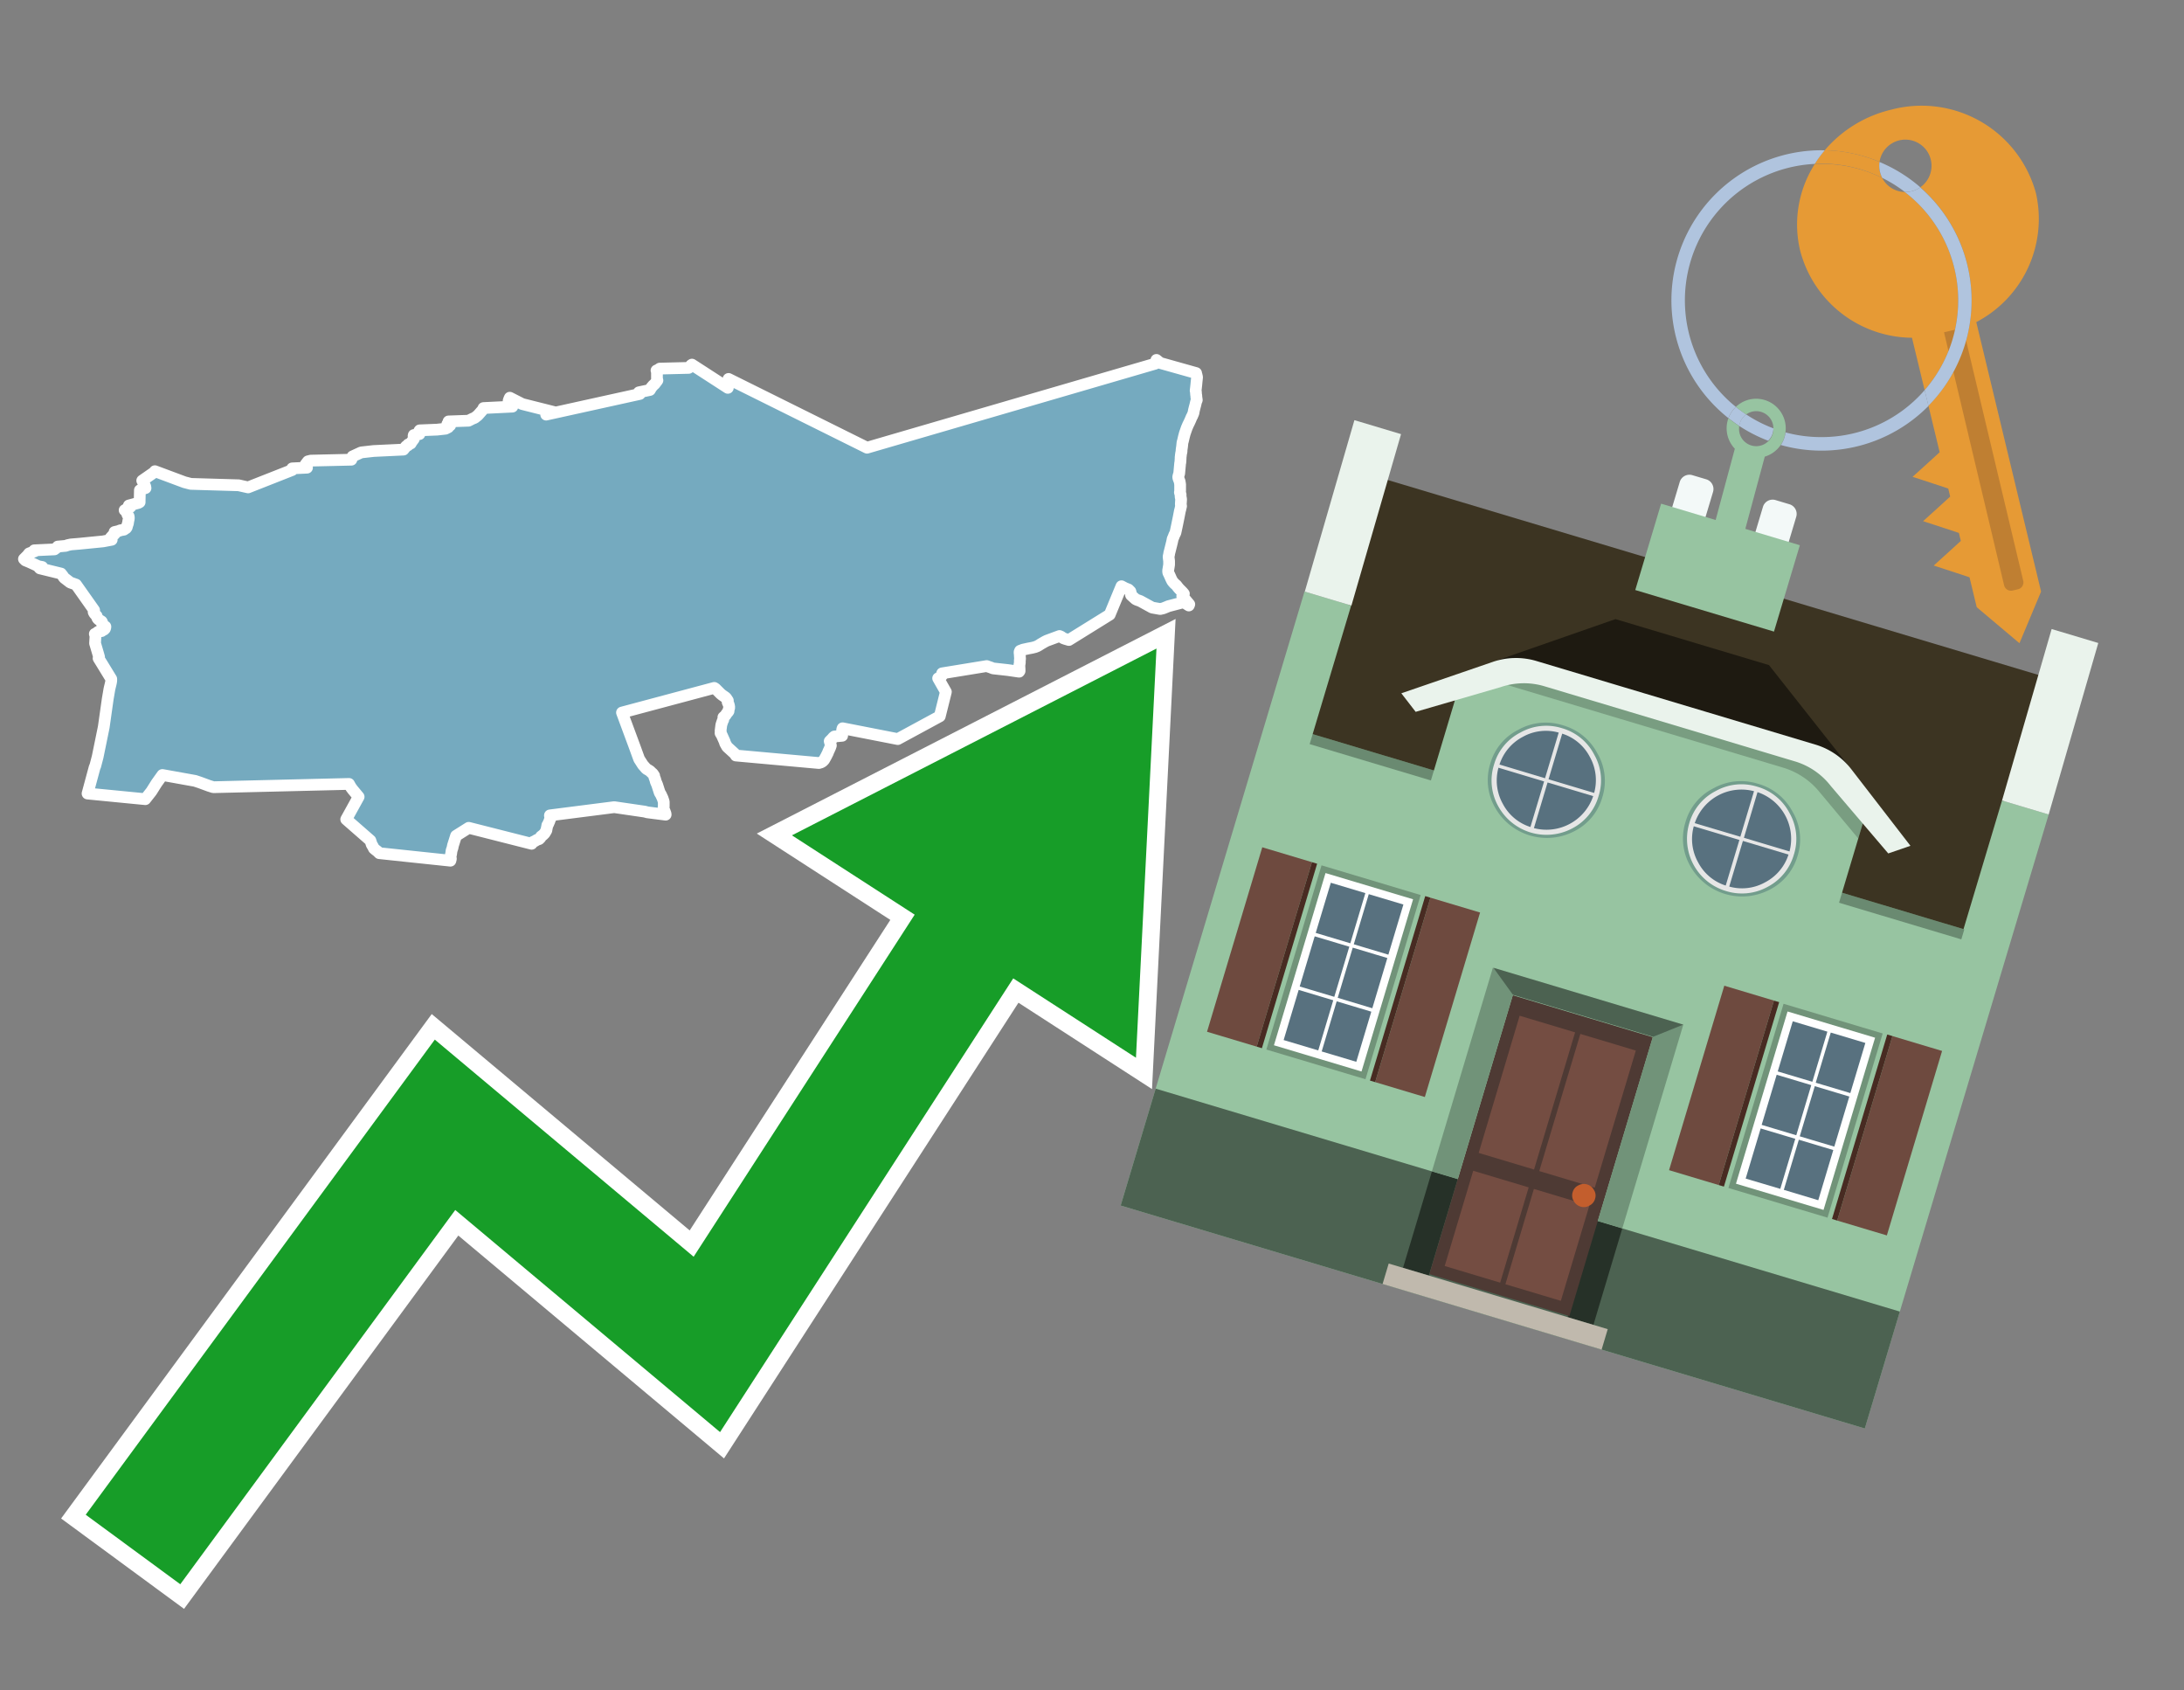 <svg id="Text" xmlns="http://www.w3.org/2000/svg" width="93.05" height="72" viewBox="0 0 93.05 72"><rect x="0" y="0" width="93.05" height="72" fill="#808080" stroke="none"/><polygon points="50.96,15.89 50.96,15.92 50.98,15.97 50.99,16.02 51,16.05 51,16.08 50.98,16.27 50.97,16.38 50.95,16.56 50.94,16.64 50.95,16.67 50.96,16.81 50.97,16.86 50.97,16.91 50.98,16.97 50.99,17.04 50.96,17.11 50.95,17.15 50.93,17.24 50.9,17.35 50.87,17.47 50.86,17.52 50.85,17.58 50.84,17.61 50.79,17.73 50.77,17.76 50.72,17.88 50.67,17.99 50.62,18.09 50.56,18.23 50.48,18.46 50.44,18.61 50.41,18.74 50.4,18.78 50.38,18.85 50.36,19.04 50.35,19.1 50.34,19.18 50.34,19.24 50.32,19.31 50.32,19.34 50.31,19.38 50.31,19.41 50.3,19.48 50.3,19.53 50.29,19.69 50.28,19.73 50.24,20.17 50.23,20.2 50.22,20.23 50.21,20.27 50.2,20.3 50.2,20.33 50.21,20.38 50.23,20.43 50.26,20.51 50.27,20.57 50.28,20.64 50.28,20.92 50.27,20.97 50.28,21.01 50.3,21.06 50.3,21.11 50.3,21.16 50.31,21.2 50.32,21.26 50.32,21.29 50.31,21.45 50.31,21.49 50.32,21.56 50.3,21.64 50.29,21.69 50.27,21.76 50.22,22.02 50.14,22.41 50.08,22.69 50.03,22.79 50,22.87 49.96,22.96 49.95,23.02 49.93,23.11 49.87,23.35 49.83,23.51 49.82,23.54 49.81,23.61 49.79,23.7 49.79,23.74 49.81,23.9 49.81,23.97 49.81,24.02 49.81,24.05 49.78,24.24 49.77,24.29 49.77,24.34 49.77,24.37 49.78,24.4 49.81,24.46 49.86,24.57 49.89,24.64 49.92,24.7 49.94,24.74 49.96,24.77 50.02,24.84 50.05,24.87 50.12,24.93 50.18,25.01 50.24,25.08 50.3,25.14 50.38,25.22 50.44,25.29 50.37,25.39 50.41,25.44 50.46,25.49 50.62,25.68 50.67,25.74 50.65,25.79 50.43,25.65 49.78,25.82 49.71,25.85 49.56,25.91 49.43,25.94 49.09,25.88 48.58,25.6 48.44,25.55 48.38,25.52 48.19,25.35 48.18,25.32 48.18,25.26 48.16,25.19 48.08,25.11 47.93,25.05 47.78,24.97 47.28,26.18 45.54,27.26 45.37,27.21 45.29,27.18 45.21,27.12 45.14,27.09 44.6,27.29 44.52,27.33 44.45,27.37 44.33,27.44 44.27,27.48 44.2,27.52 44.1,27.56 43.98,27.59 43.82,27.62 43.59,27.67 43.46,27.72 43.44,27.77 43.44,27.81 43.45,27.89 43.45,27.93 43.46,28.07 43.45,28.12 43.45,28.17 43.45,28.22 43.44,28.29 43.43,28.33 43.44,28.51 43.44,28.58 43.42,28.61 42.94,28.54 42.31,28.47 42.21,28.43 42.12,28.4 42.04,28.37 40.14,28.68 40.14,28.71 40.16,28.74 40.11,28.8 40.06,28.83 40.04,28.86 39.97,28.89 40.3,29.47 40.04,30.51 38.25,31.48 35.9,31.02 35.89,31.05 35.88,31.08 35.88,31.27 35.88,31.34 35.55,31.37 35.5,31.41 35.47,31.45 35.38,31.54 35.35,31.57 35.38,31.68 35.39,31.71 35.4,31.75 35.37,31.84 35.35,31.88 35.33,31.93 35.3,31.99 35.27,32.07 35.2,32.21 35.15,32.3 35.11,32.37 35.08,32.4 35.05,32.43 34.99,32.47 34.89,32.5 31.35,32.18 31.34,32.15 31.32,32.12 30.98,31.81 30.89,31.65 30.88,31.6 30.75,31.31 30.7,31.23 30.7,31.2 30.71,31.16 30.7,31.13 30.73,30.89 30.74,30.85 30.79,30.7 30.81,30.67 30.82,30.64 30.82,30.61 30.82,30.58 30.82,30.55 30.91,30.47 30.94,30.42 30.96,30.39 31.02,30.32 31.04,30.29 31.04,30.23 31.06,30.18 31.07,30.13 31.06,30.06 31.05,30.03 31.04,29.99 31.01,29.93 31,29.9 31.01,29.84 30.93,29.72 30.89,29.69 30.76,29.6 30.7,29.55 30.56,29.41 30.48,29.33 30.43,29.3 26.5,30.35 27.03,31.78 27.23,32.33 27.39,32.58 27.54,32.75 27.61,32.79 27.69,32.84 27.76,32.91 27.81,32.95 27.83,32.98 27.87,33.04 27.87,33.07 27.89,33.13 27.91,33.18 27.92,33.21 27.94,33.29 28,33.43 28.08,33.68 28.11,33.77 28.15,33.83 28.17,33.87 28.23,34 28.26,34.09 28.27,34.12 28.28,34.16 28.28,34.21 28.28,34.25 28.28,34.3 28.28,34.34 28.27,34.42 28.27,34.45 28.28,34.48 28.31,34.53 28.35,34.64 28.36,34.67 28.36,34.7 27.58,34.6 27.47,34.57 26.17,34.38 23.43,34.73 23.43,34.76 23.44,34.79 23.44,34.84 23.45,34.87 23.42,34.93 23.4,35 23.38,35.03 23.36,35.09 23.34,35.12 23.32,35.15 23.31,35.21 23.29,35.3 23.28,35.36 23.27,35.39 23.24,35.43 23.22,35.47 23.2,35.5 23.17,35.53 23.14,35.56 23.05,35.63 23.04,35.66 23.02,35.69 22.97,35.74 22.88,35.77 22.78,35.83 22.71,35.86 22.68,35.89 22.65,35.94 19.97,35.26 19.43,35.6 19.3,36.01 19.28,36.11 19.26,36.17 19.24,36.23 19.22,36.37 19.2,36.46 19.2,36.51 19.21,36.58 19.19,36.66 16.16,36.34 16.11,36.29 16.08,36.26 16,36.2 15.93,36.14 15.88,36.04 15.84,35.98 15.78,35.8 14.75,34.9 15.28,33.94 15.03,33.64 15,33.6 14.97,33.56 14.93,33.5 14.87,33.39 9.09,33.53 8.9,33.47 8.52,33.33 8.31,33.26 6.92,33.01 6.67,33.36 6.45,33.71 6.19,34.04 3.73,33.8 4.03,32.69 4.06,32.62 4.16,32.24 4.42,30.97 4.45,30.76 4.59,29.77 4.66,29.36 4.68,29.27 4.7,29.19 4.71,29.15 4.73,29.06 4.74,28.99 4.74,28.96 4.74,28.92 4.33,28.25 4.2,28.04 4.22,27.98 4.18,27.84 4.05,27.4 4.07,27.06 4.05,27.03 4.04,27 4.12,26.97 4.14,26.94 4.18,26.91 4.33,26.88 4.35,26.85 4.43,26.82 4.47,26.78 4.49,26.72 4.49,26.69 4.43,26.66 4.39,26.63 4.35,26.58 4.36,26.54 4.35,26.5 4.33,26.47 4.25,26.42 4.19,26.38 4.15,26.33 4.13,26.28 4.12,26.24 4.03,26.14 4.01,26.11 3.99,26.07 4.01,26.03 4.01,25.99 3.24,24.9 2.99,24.81 2.73,24.61 2.67,24.52 2.6,24.43 1.7,24.21 1.67,24.18 1.8,24.15 1.64,24.12 1.25,23.94 1.08,23.87 1.05,23.84 1.02,23.81 1.17,23.66 1.24,23.57 1.48,23.48 1.46,23.44 2.32,23.4 2.44,23.31 2.46,23.28 2.8,23.25 2.88,23.22 3.02,23.19 3.38,23.16 4.39,23.06 4.76,22.99 4.71,22.91 4.79,22.82 4.88,22.75 4.88,22.66 5.05,22.62 5.12,22.59 5.28,22.56 5.32,22.53 5.37,22.5 5.4,22.46 5.43,22.35 5.45,22.3 5.46,22.23 5.47,22.17 5.48,22.13 5.49,22.06 5.48,21.99 5.46,21.96 5.43,21.92 5.42,21.88 5.41,21.82 5.38,21.79 5.31,21.73 5.56,21.59 5.49,21.53 5.9,21.42 5.95,21.39 5.95,21.33 5.96,20.88 6.03,20.84 6.2,20.79 6.19,20.73 6.18,20.7 6.06,20.47 6.55,20.13 6.58,20.1 6.6,20.07 7.86,20.54 8.13,20.61 10.17,20.67 10.57,20.76 12.45,20.02 12.45,19.99 12.45,19.95 13.08,19.92 13.07,19.87 13.06,19.84 13.05,19.81 13.02,19.78 13.12,19.65 13.24,19.62 14.97,19.58 15.02,19.44 15.39,19.27 15.92,19.21 17.19,19.15 17.3,19.01 17.38,18.97 17.39,18.93 17.5,18.89 17.54,18.82 17.63,18.7 17.64,18.65 17.62,18.57 17.63,18.53 17.87,18.49 17.86,18.41 17.86,18.36 17.88,18.33 18.62,18.3 18.98,18.26 19.1,18.2 19.09,18.15 19.06,18.06 19.18,18.12 19.17,18.03 19.11,17.95 19.96,17.92 20.14,17.83 20.22,17.8 20.36,17.69 20.58,17.44 20.59,17.41 20.6,17.38 21.83,17.32 21.81,17.29 21.77,17.18 21.67,17.07 21.69,17.01 21.72,16.94 22.25,17.21 23.6,17.55 23.27,17.66 27.26,16.78 27.25,16.74 27.22,16.71 27.69,16.61 27.76,16.49 27.8,16.45 27.82,16.42 27.9,16.35 27.92,16.32 27.99,16.23 28.01,16.2 28,16.17 27.99,16.11 27.99,15.86 28.01,15.82 27.97,15.78 28.04,15.75 28.11,15.7 29.34,15.67 29.38,15.64 29.43,15.6 29.44,15.56 29.48,15.53 31.01,16.52 31.04,16.14 36.94,19.07 49.22,15.49 49.24,15.43 49.26,15.38 49.27,15.33 49.43,15.46 " fill="#75aabf" stroke="#fff" stroke-linejoin="round" stroke-width="0.5"/><polygon points="49.272 27.624 33.741 35.58 38.97 38.959 29.553 53.529 18.525 44.281 3.652 64.518 7.681 67.479 19.396 51.538 30.678 60.999 43.169 41.673 48.398 45.053 49.272 27.624" fill="none" stroke="#fff" stroke-miterlimit="10" stroke-width="1.5"/><polygon points="49.272 27.624 33.741 35.58 38.97 38.959 29.553 53.529 18.525 44.281 3.652 64.518 7.681 67.479 19.396 51.538 30.678 60.999 43.169 41.673 48.398 45.053 49.272 27.624" fill="#179d28"/><path d="M80.19,7.577a1.16,1.16,0,0,1-.094-.251,1.114,1.114,0,0,1-.018-.429A6.367,6.367,0,0,0,77.743,6.4a5.269,5.269,0,0,0-.423.577c.1,0,.192-.007.288-.007A5.794,5.794,0,0,1,80.19,7.577Z" fill="#e69a35"/><path d="M77.608,6.4A6.394,6.394,0,0,0,73.64,17.81a1.26,1.26,0,0,1,.317-.48A5.821,5.821,0,0,1,77.32,6.981a5.269,5.269,0,0,1,.423-.577Z" fill="#b0c4de"/><path d="M84.2,13.72a4.962,4.962,0,0,0,2.545-5.48,5.047,5.047,0,0,0-6.179-3.566A5.322,5.322,0,0,0,77.743,6.4a6.367,6.367,0,0,1,2.335.493,1.114,1.114,0,1,1,1.736,1.084,6.392,6.392,0,0,1,.347,9.3l.479,1.985-.438.4-.716.648.92.3.6.2.082.341-.438.4-.716.648.92.3.605.2.082.341-.438.4-.716.649.92.3.605.2.307,1.274,1.821,1.534.921-2.2Z" fill="#e69a35"/><path d="M81.154,8.179a1.115,1.115,0,0,1-.964-.6,5.794,5.794,0,0,0-2.582-.6c-.1,0-.192,0-.288.007a4.783,4.783,0,0,0-.625,3.685,4.962,4.962,0,0,0,4.765,3.715L82,16.617a5.82,5.82,0,0,0-.846-8.438Z" fill="#e69a35"/><path d="M74.1,18.142a6.386,6.386,0,0,0,1.232.63.73.73,0,0,0,.224-.527h0a5.783,5.783,0,0,1-1.159-.593A.733.733,0,0,0,74.1,18.142Z" fill="#b0c4de"/><path d="M74.4,17.652q-.228-.152-.44-.322a1.26,1.26,0,0,0-.317.48c.148.117.3.228.46.332A.733.733,0,0,1,74.4,17.652Z" fill="#b0c4de"/><path d="M74.824,16.984a1.257,1.257,0,0,0-.867.346c.141.114.288.222.44.322a.731.731,0,0,1,1.159.593h0a.732.732,0,1,1-1.463,0,.7.7,0,0,1,.007-.1c-.158-.1-.312-.215-.46-.332a1.258,1.258,0,0,0,.273,1.3l-.979,3.635,1.275.341.98-3.639a1.266,1.266,0,0,0,.681-.5,1.249,1.249,0,0,0,.2-.538,1.328,1.328,0,0,0,.012-.168A1.262,1.262,0,0,0,74.824,16.984Z" fill="#97c4a1"/><path d="M85.974,25.1l-.226.053a.3.3,0,0,1-.362-.223l-2.56-10.777.81-.193L86.2,24.736A.3.3,0,0,1,85.974,25.1Z" fill="#bf7f32"/><path d="M80.1,7.326a1.16,1.16,0,0,0,.094.251,5.833,5.833,0,0,1,.964.6,1.137,1.137,0,0,0,.287-.031,1.108,1.108,0,0,0,.373-.167A6.371,6.371,0,0,0,80.078,6.9,1.114,1.114,0,0,0,80.1,7.326Z" fill="#b0c4de"/><path d="M77.608,18.618a5.836,5.836,0,0,1-1.534-.2,1.24,1.24,0,0,1-.2.537,6.4,6.4,0,0,0,6.291-1.666L82,16.617A5.807,5.807,0,0,1,77.608,18.618Z" fill="#b0c4de"/><path d="M81.814,7.981a1.108,1.108,0,0,1-.373.167,1.137,1.137,0,0,1-.287.031A5.82,5.82,0,0,1,82,16.617l.161.667a6.392,6.392,0,0,0-.347-9.3Z" fill="#b0c4de"/><polygon points="83.79 39.753 55.78 31.364 58.988 20.404 86.964 28.783 83.79 39.753 83.79 39.753" fill="#3c3422" fill-rule="evenodd"/><polygon points="81.705 53.32 87.284 34.692 85.297 34.097 83.656 39.575 55.926 31.269 57.567 25.791 55.579 25.196 47.746 51.348 79.451 60.844 81.705 53.32" fill="#97c4a1" fill-rule="evenodd"/><rect x="69.522" y="21.148" width="0.444" height="28.983" transform="translate(15.592 92.226) rotate(-73.326)" opacity="0.3"/><polygon points="87.284 34.692 85.297 34.097 87.411 26.793 89.398 27.388 87.284 34.692 87.284 34.692" fill="#eaf3ec" fill-rule="evenodd"/><polygon points="57.578 25.794 55.591 25.199 57.705 17.896 59.692 18.491 57.578 25.794 57.578 25.794" fill="#eaf3ec" fill-rule="evenodd"/><polygon points="79.451 60.844 80.943 55.865 49.238 46.369 47.747 51.348 79.451 60.844 79.451 60.844" fill="#4c6251" fill-rule="evenodd"/><path d="M71.566,20.528l-.522,1.743,1.418.425.523-1.744a.432.432,0,0,0-.289-.536l-.593-.177A.431.431,0,0,0,71.566,20.528Z" fill="#f3f9f8" fill-rule="evenodd"/><path d="M75.111,21.589l-.522,1.743,1.418.425.522-1.743a.43.43,0,0,0-.289-.536l-.593-.178A.43.43,0,0,0,75.111,21.589Z" fill="#f3f9f8" fill-rule="evenodd"/><polygon points="75.368 28.329 68.829 26.37 63.807 28.121 78.733 32.591 75.368 28.329" fill="#1e1a11"/><polygon points="78.248 32.422 64.442 28.287 62.236 28.998 60.064 36.247 77.453 41.455 79.651 34.116 78.248 32.422" fill="#97c4a1"/><path d="M77.74,32.516S65.088,28.725,65,28.7l-.938.43,11.892,3.562a3.175,3.175,0,0,1,1.532,1l1.685,2.02.327-1.09Z" fill-rule="evenodd" opacity="0.2"/><path d="M77.35,31.716,65.458,28.154a3.041,3.041,0,0,0-1.854.037l-3.9,1.339.611.79,3.626-1.054a3.045,3.045,0,0,1,1.855-.037l10.673,3.2A3.028,3.028,0,0,1,78,33.477l2.45,2.874.945-.325-2.518-3.26A3.036,3.036,0,0,0,77.35,31.716Z" fill="#eaf3ec"/><polygon points="76.683 23.223 70.773 21.453 69.671 25.132 75.581 26.902 76.683 23.223 76.683 23.223" fill="#97c4a1" fill-rule="evenodd"/><g id="Symbol_9_0_Layer2_0_MEMBER_8_MEMBER_21_MEMBER_0_FILL" data-name="Symbol 9 0 Layer2 0 MEMBER 8 MEMBER 21 MEMBER 0 FILL"><path d="M66.584,30.892a2.39,2.39,0,0,0-1.891.189,2.317,2.317,0,0,0-1.2,1.448A2.345,2.345,0,0,0,63.7,34.4a2.528,2.528,0,0,0,3.367,1.008,2.339,2.339,0,0,0,1.2-1.447,2.313,2.313,0,0,0-.208-1.87A2.394,2.394,0,0,0,66.584,30.892Z" fill="#729d8c"/></g><g id="Symbol_9_0_Layer2_0_MEMBER_8_MEMBER_21_MEMBER_1_FILL" data-name="Symbol 9 0 Layer2 0 MEMBER 8 MEMBER 21 MEMBER 1 FILL"><path d="M66.547,31.016a2.241,2.241,0,0,0-1.769.185,2.213,2.213,0,0,0-1.127,1.376,2.239,2.239,0,0,0,.185,1.768,2.341,2.341,0,0,0,3.145.942,2.234,2.234,0,0,0,1.126-1.376,2.207,2.207,0,0,0-.185-1.768A2.237,2.237,0,0,0,66.547,31.016Z" fill="#e6e6e6"/></g><g id="Symbol_9_0_Layer2_0_MEMBER_8_MEMBER_21_MEMBER_2_MEMBER_0_FILL" data-name="Symbol 9 0 Layer2 0 MEMBER 8 MEMBER 21 MEMBER 2 MEMBER 0 FILL"><path d="M65.787,33.284,63.843,32.7a2.036,2.036,0,0,0,.186,1.539,2.015,2.015,0,0,0,1.175.986Z" fill="#58717f"/></g><g id="Symbol_9_0_Layer2_0_MEMBER_8_MEMBER_21_MEMBER_2_MEMBER_1_FILL" data-name="Symbol 9 0 Layer2 0 MEMBER 8 MEMBER 21 MEMBER 2 MEMBER 1 FILL"><path d="M65.827,33.148l.582-1.944a2.01,2.01,0,0,0-1.523.178,2.037,2.037,0,0,0-1,1.183Z" fill="#58717f"/></g><g id="Symbol_9_0_Layer2_0_MEMBER_8_MEMBER_21_MEMBER_2_MEMBER_2_FILL" data-name="Symbol 9 0 Layer2 0 MEMBER 8 MEMBER 21 MEMBER 2 MEMBER 2 FILL"><path d="M67.878,33.91l-1.943-.582-.582,1.944a2.1,2.1,0,0,0,2.525-1.362Z" fill="#58717f"/></g><g id="Symbol_9_0_Layer2_0_MEMBER_8_MEMBER_21_MEMBER_2_MEMBER_3_FILL" data-name="Symbol 9 0 Layer2 0 MEMBER 8 MEMBER 21 MEMBER 2 MEMBER 3 FILL"><path d="M66.558,31.249l-.582,1.943,1.943.582a2.031,2.031,0,0,0-.186-1.539A2.009,2.009,0,0,0,66.558,31.249Z" fill="#58717f"/></g><g id="Symbol_9_0_Layer2_0_MEMBER_8_MEMBER_21_MEMBER_0_FILL-2" data-name="Symbol 9 0 Layer2 0 MEMBER 8 MEMBER 21 MEMBER 0 FILL"><path d="M74.9,33.384a2.4,2.4,0,0,0-1.891.189,2.316,2.316,0,0,0-1.2,1.448,2.341,2.341,0,0,0,.209,1.87A2.527,2.527,0,0,0,75.387,37.9a2.345,2.345,0,0,0,1.2-1.447,2.314,2.314,0,0,0-.209-1.87A2.389,2.389,0,0,0,74.9,33.384Z" fill="#729d8c"/></g><g id="Symbol_9_0_Layer2_0_MEMBER_8_MEMBER_21_MEMBER_1_FILL-2" data-name="Symbol 9 0 Layer2 0 MEMBER 8 MEMBER 21 MEMBER 1 FILL"><path d="M74.867,33.508a2.239,2.239,0,0,0-1.768.185,2.21,2.21,0,0,0-1.127,1.376,2.316,2.316,0,0,0,1.564,2.883,2.261,2.261,0,0,0,1.765-.173A2.237,2.237,0,0,0,76.428,36.4a2.209,2.209,0,0,0-.185-1.769A2.239,2.239,0,0,0,74.867,33.508Z" fill="#e6e6e6"/></g><g id="Symbol_9_0_Layer2_0_MEMBER_8_MEMBER_21_MEMBER_2_MEMBER_0_FILL-2" data-name="Symbol 9 0 Layer2 0 MEMBER 8 MEMBER 21 MEMBER 2 MEMBER 0 FILL"><path d="M74.107,35.776l-1.943-.582a2.031,2.031,0,0,0,.186,1.539,2.009,2.009,0,0,0,1.175.986Z" fill="#58717f"/></g><g id="Symbol_9_0_Layer2_0_MEMBER_8_MEMBER_21_MEMBER_2_MEMBER_1_FILL-2" data-name="Symbol 9 0 Layer2 0 MEMBER 8 MEMBER 21 MEMBER 2 MEMBER 1 FILL"><path d="M74.148,35.64,74.73,33.7a2.1,2.1,0,0,0-2.525,1.362Z" fill="#58717f"/></g><g id="Symbol_9_0_Layer2_0_MEMBER_8_MEMBER_21_MEMBER_2_MEMBER_2_FILL-2" data-name="Symbol 9 0 Layer2 0 MEMBER 8 MEMBER 21 MEMBER 2 MEMBER 2 FILL"><path d="M76.2,36.4l-1.943-.582-.582,1.944a2.015,2.015,0,0,0,1.523-.178A2.036,2.036,0,0,0,76.2,36.4Z" fill="#58717f"/></g><g id="Symbol_9_0_Layer2_0_MEMBER_8_MEMBER_21_MEMBER_2_MEMBER_3_FILL-2" data-name="Symbol 9 0 Layer2 0 MEMBER 8 MEMBER 21 MEMBER 2 MEMBER 3 FILL"><path d="M74.879,33.741,74.3,35.684l1.943.582a2.1,2.1,0,0,0-1.361-2.525Z" fill="#58717f"/></g><polygon points="51.426 43.946 53.542 44.58 55.896 36.723 53.78 36.089 51.426 43.946 51.426 43.946" fill="#6e4a3f" fill-rule="evenodd"/><polygon points="53.542 44.58 53.764 44.647 56.117 36.789 55.896 36.723 53.542 44.58 53.542 44.58" fill="#482b22" fill-rule="evenodd"/><polygon points="60.706 46.726 58.59 46.092 60.943 38.235 63.059 38.868 60.706 46.726 60.706 46.726" fill="#6e4a3f" fill-rule="evenodd"/><polygon points="58.59 46.092 58.368 46.026 60.722 38.168 60.943 38.235 58.59 46.092 58.59 46.092" fill="#482b22" fill-rule="evenodd"/><rect x="53.146" y="39.209" width="8.19" height="4.408" transform="translate(1.145 84.365) rotate(-73.326)" fill="#719379"/><polygon points="60.205 38.304 56.474 37.187 54.277 44.522 58.008 45.639 60.205 38.304 60.205 38.304" fill="#fff" fill-rule="evenodd"/><path d="M59.792,38.527l-.64,2.136-1.474-.442.639-2.135,1.475.441Zm-1.621-.485-.64,2.136-1.474-.442L56.7,37.6l1.474.442Zm-2.158,1.84,1.475.441-.64,2.136-1.474-.441.639-2.136Zm-.683,2.282,1.474.441-.639,2.136L54.69,44.3l.64-2.135Zm.981,2.621.639-2.136,1.475.442-.64,2.135-1.474-.441Zm2.158-1.84L56.994,42.5l.64-2.136,1.474.442-.639,2.136Z" fill="#58717f" fill-rule="evenodd"/><polygon points="80.39 52.621 78.274 51.988 80.628 44.13 82.743 44.764 80.39 52.621 80.39 52.621" fill="#6e4a3f" fill-rule="evenodd"/><polygon points="78.274 51.988 78.053 51.921 80.406 44.064 80.628 44.13 78.274 51.988 78.274 51.988" fill="#482b22" fill-rule="evenodd"/><polygon points="71.111 49.842 73.227 50.476 75.58 42.619 73.464 41.985 71.111 49.842 71.111 49.842" fill="#6e4a3f" fill-rule="evenodd"/><polygon points="73.227 50.476 73.448 50.542 75.802 42.685 75.58 42.619 73.227 50.476 73.227 50.476" fill="#482b22" fill-rule="evenodd"/><rect x="72.83" y="45.105" width="8.19" height="4.408" transform="translate(9.534 107.426) rotate(-73.326)" fill="#719379"/><polygon points="76.159 43.083 79.889 44.2 77.692 51.535 73.962 50.418 76.159 43.083 76.159 43.083" fill="#fff" fill-rule="evenodd"/><path d="M76.381,43.5l1.475.442-.64,2.135-1.475-.441.64-2.136ZM78,43.981l1.474.442-.64,2.136-1.474-.442L78,43.981Zm.791,2.724-.64,2.135L76.679,48.4l.64-2.136,1.474.442Zm-.684,2.282-.639,2.135L76,50.68l.64-2.135,1.474.442Zm-2.26,1.65L74.375,50.2l.639-2.135,1.475.441-.64,2.136Zm-.791-2.724.64-2.135,1.474.441-.639,2.136-1.475-.442Z" fill="#58717f" fill-rule="evenodd"/><polygon points="67.888 56.431 69.118 52.323 68.019 51.994 66.789 56.102 67.888 56.431 67.888 56.431" fill="#263128" fill-rule="evenodd"/><polygon points="60.877 54.331 62.108 50.223 61.007 49.894 59.776 54.002 60.877 54.331 60.877 54.331" fill="#263128" fill-rule="evenodd"/><g id="Symbol_9_0_Layer2_0_MEMBER_8_MEMBER_12_MEMBER_0_FILL" data-name="Symbol 9 0 Layer2 0 MEMBER 8 MEMBER 12 MEMBER 0 FILL"><path d="M70.418,44.178l-5.965-1.786L60.9,54.27l5.964,1.786Z" fill="#4e3a34"/></g><g id="Symbol_9_0_Layer2_0_MEMBER_8_MEMBER_12_MEMBER_1_MEMBER_0_FILL" data-name="Symbol 9 0 Layer2 0 MEMBER 8 MEMBER 12 MEMBER 1 MEMBER 0 FILL"><path d="M65.358,49.815l1.75-5.843-2.363-.708L63,49.107Z" fill="#744d42"/></g><g id="Symbol_9_0_Layer2_0_MEMBER_8_MEMBER_12_MEMBER_1_MEMBER_1_FILL" data-name="Symbol 9 0 Layer2 0 MEMBER 8 MEMBER 12 MEMBER 1 MEMBER 1 FILL"><path d="M67.331,44.039l-1.75,5.842,2.364.708,1.75-5.842Z" fill="#744d42"/></g><g id="Symbol_9_0_Layer2_0_MEMBER_8_MEMBER_12_MEMBER_2_MEMBER_0_FILL" data-name="Symbol 9 0 Layer2 0 MEMBER 8 MEMBER 12 MEMBER 2 MEMBER 0 FILL"><path d="M63.915,54.633l1.215-4.058-2.363-.707-1.215,4.057Z" fill="#744d42"/></g><g id="Symbol_9_0_Layer2_0_MEMBER_8_MEMBER_12_MEMBER_2_MEMBER_1_FILL" data-name="Symbol 9 0 Layer2 0 MEMBER 8 MEMBER 12 MEMBER 2 MEMBER 1 FILL"><path d="M66.5,55.407l1.215-4.057-2.363-.708L64.138,54.7Z" fill="#744d42"/></g><g id="Symbol_9_0_Layer2_0_MEMBER_8_MEMBER_13_FILL" data-name="Symbol 9 0 Layer2 0 MEMBER 8 MEMBER 13 FILL"><path d="M67.959,51.058a.439.439,0,0,0-.045-.367.487.487,0,0,0-.669-.2.445.445,0,0,0-.239.282.457.457,0,0,0,.041.378.481.481,0,0,0,.293.242.459.459,0,0,0,.377-.042A.453.453,0,0,0,67.959,51.058Z" fill="#c35e2d"/></g><g id="Symbol_9_0_Layer2_0_MEMBER_8_MEMBER_14_FILL" data-name="Symbol 9 0 Layer2 0 MEMBER 8 MEMBER 14 FILL"><path d="M64.557,42.047l-.951-.833-2.6,8.68,1.1.329Z" fill="#719379"/></g><g id="Symbol_9_0_Layer2_0_MEMBER_8_MEMBER_15_FILL" data-name="Symbol 9 0 Layer2 0 MEMBER 8 MEMBER 15 FILL"><path d="M71.718,43.643l-1.2.19L68.072,52.01l1.046.313Z" fill="#719379"/></g><g id="Symbol_9_0_Layer2_0_MEMBER_8_MEMBER_16_FILL" data-name="Symbol 9 0 Layer2 0 MEMBER 8 MEMBER 16 FILL"><path d="M63.627,41.22l.836,1.156,5.961,1.786,1.294-.519Z" fill="#4c6251"/></g><polygon points="58.905 54.69 59.166 53.819 68.498 56.614 68.237 57.485 58.905 54.69 58.905 54.69" fill="#c0b9ad" fill-rule="evenodd"/></svg>